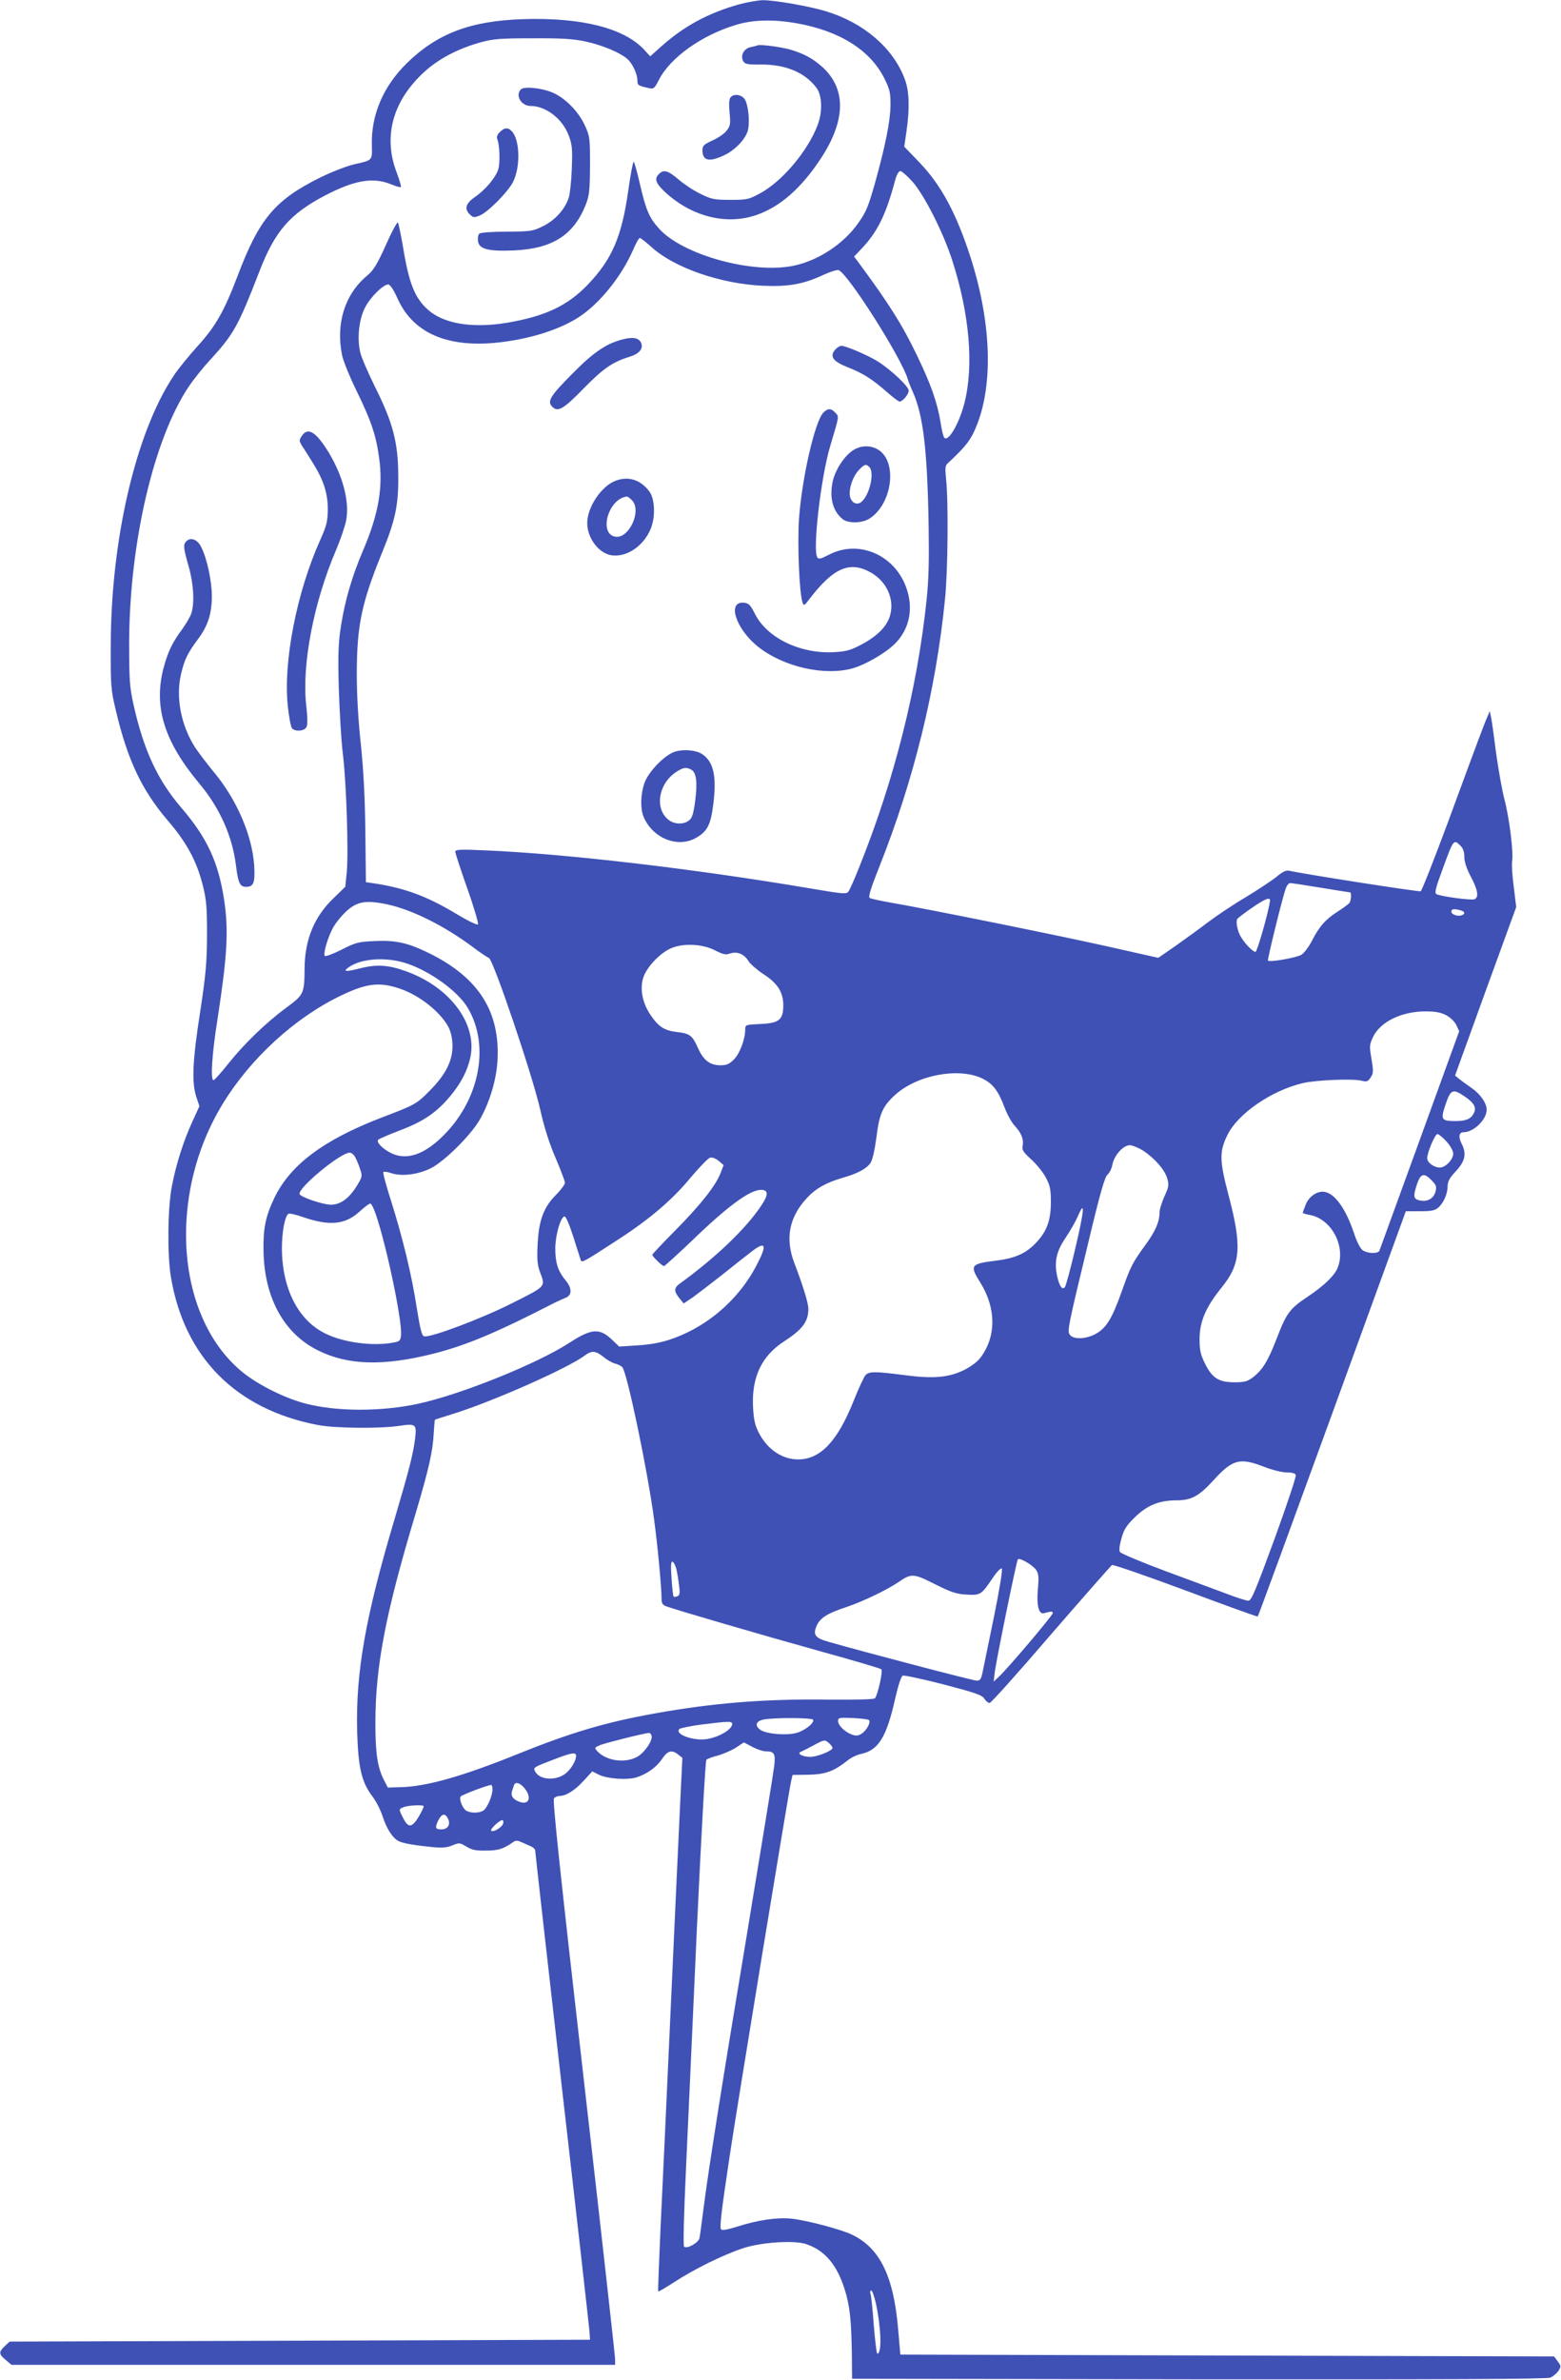 <?xml version="1.0" standalone="no"?>
<!DOCTYPE svg PUBLIC "-//W3C//DTD SVG 20010904//EN"
 "http://www.w3.org/TR/2001/REC-SVG-20010904/DTD/svg10.dtd">
<svg version="1.0" xmlns="http://www.w3.org/2000/svg"
 width="840pt" height="1280pt" viewBox="0 0 840 1280"
 preserveAspectRatio="xMidYMid meet">
<g transform="translate(0,1280) scale(0.1,-0.1)"
fill="#3f51b5" stroke="none">
<path d="M3975 12776 c-166 -47 -295 -117 -418 -227 l-58 -52 -32 35 c-108
117 -338 175 -652 165 -283 -9 -462 -77 -626 -237 -127 -125 -192 -278 -188
-439 2 -86 6 -82 -96 -105 -38 -9 -119 -40 -180 -70 -245 -121 -330 -222 -446
-529 -73 -192 -118 -271 -215 -378 -47 -52 -106 -124 -130 -161 -203 -305
-337 -879 -338 -1448 -1 -224 1 -241 28 -354 62 -262 138 -424 276 -586 105
-122 159 -222 192 -355 19 -77 22 -116 22 -265 -1 -150 -6 -209 -37 -413 -41
-263 -46 -377 -21 -456 l17 -51 -37 -81 c-49 -107 -89 -233 -111 -349 -23
-116 -25 -367 -6 -485 71 -434 350 -716 792 -800 96 -18 336 -20 441 -4 84 13
91 8 82 -66 -10 -84 -32 -169 -109 -430 -159 -532 -212 -834 -203 -1153 6
-192 24 -270 84 -347 19 -26 43 -73 53 -105 21 -65 52 -114 84 -132 23 -13 90
-24 192 -34 44 -4 71 -2 99 10 37 15 40 15 75 -6 29 -18 50 -23 106 -22 67 0
94 9 147 46 12 9 23 9 40 1 13 -6 35 -15 50 -22 16 -6 28 -17 28 -25 0 -8 65
-583 144 -1278 80 -695 146 -1283 148 -1308 l3 -45 -1562 -5 -1561 -5 -26 -24
c-34 -32 -33 -44 5 -75 l31 -26 1624 0 1624 0 0 30 c0 17 -76 699 -170 1517
-127 1110 -167 1490 -159 1500 6 7 20 13 31 13 34 0 82 30 129 82 l46 50 34
-17 c44 -23 155 -31 205 -15 56 18 109 56 138 101 29 43 52 49 86 21 l22 -17
-11 -225 c-6 -124 -29 -621 -51 -1105 -22 -484 -47 -1028 -56 -1209 -8 -180
-14 -330 -12 -331 2 -2 42 21 88 51 104 68 258 144 365 180 96 33 276 45 341
24 101 -33 167 -110 209 -243 28 -89 36 -162 39 -352 l1 -130 1865 -3 c1350
-1 1872 1 1892 9 15 6 34 22 44 36 15 24 15 27 -4 52 l-19 26 -1759 5 -1759 5
-12 137 c-24 284 -98 436 -248 508 -60 29 -247 78 -325 86 -78 8 -181 -7 -291
-42 -57 -18 -84 -22 -89 -15 -8 14 1 90 46 391 35 237 317 1956 331 2019 l8
34 85 1 c91 2 135 17 210 76 19 16 51 31 70 35 96 19 140 89 186 294 17 74 33
125 42 128 7 3 106 -18 219 -47 171 -45 207 -57 220 -77 8 -13 21 -23 28 -23
8 0 156 165 330 368 175 202 323 370 329 374 6 3 184 -58 396 -137 211 -79
386 -142 388 -140 3 2 183 494 401 1092 l396 1088 76 0 c63 0 81 4 99 20 29
25 50 75 50 116 0 24 11 44 45 80 50 54 58 95 29 150 -17 35 -13 59 12 59 54
0 124 68 124 121 0 36 -35 85 -80 116 -23 16 -52 37 -66 48 l-24 20 164 453
165 453 -13 107 c-8 59 -12 121 -9 139 8 48 -15 235 -42 336 -13 51 -33 164
-45 252 -11 88 -23 174 -27 190 l-6 30 -13 -30 c-17 -38 -51 -129 -214 -572
-74 -199 -139 -364 -145 -367 -10 -4 -632 93 -705 110 -20 4 -36 -3 -72 -33
-26 -21 -99 -69 -163 -108 -65 -38 -156 -99 -204 -135 -47 -36 -127 -94 -177
-129 l-91 -63 -294 66 c-290 64 -948 197 -1146 231 -56 10 -107 21 -113 25 -9
5 6 53 53 171 184 463 303 946 352 1434 16 149 19 534 6 649 -6 59 -5 72 10
85 84 78 114 114 139 166 107 225 100 574 -17 940 -77 238 -158 389 -276 512
l-81 84 12 83 c18 125 15 216 -9 280 -62 167 -220 303 -423 365 -91 28 -282
61 -343 60 -26 -1 -84 -11 -128 -23z m311 -101 c233 -41 398 -145 474 -299 28
-57 32 -75 32 -140 -1 -88 -27 -217 -83 -419 -36 -127 -48 -157 -90 -216 -78
-112 -214 -202 -347 -230 -222 -47 -604 59 -729 203 -50 56 -68 100 -99 234
-15 67 -31 122 -34 122 -4 0 -17 -69 -29 -154 -35 -248 -87 -370 -217 -506
-110 -115 -230 -171 -435 -206 -186 -31 -340 -6 -425 69 -71 63 -103 140 -135
337 -12 69 -24 128 -28 133 -4 4 -34 -51 -65 -122 -48 -106 -66 -135 -102
-165 -119 -100 -168 -257 -133 -428 6 -29 41 -116 79 -193 77 -158 104 -237
120 -357 22 -158 -2 -301 -86 -498 -59 -137 -98 -271 -119 -406 -14 -89 -17
-149 -12 -334 4 -124 13 -283 22 -355 19 -155 31 -529 21 -637 l-8 -78 -63
-61 c-104 -100 -154 -221 -156 -375 -1 -138 -3 -144 -97 -213 -110 -81 -229
-196 -314 -303 -39 -49 -74 -88 -79 -88 -17 0 -9 137 21 325 53 345 61 479 36
645 -31 204 -92 334 -230 495 -128 149 -203 310 -258 557 -20 91 -23 128 -23
328 1 536 131 1095 319 1378 24 37 80 107 125 155 119 131 144 176 256 465 84
218 164 311 355 411 156 81 255 99 351 61 28 -12 54 -19 56 -16 3 3 -7 37 -22
77 -72 186 -26 372 129 524 81 81 190 140 321 177 70 19 105 22 280 22 156 1
219 -3 285 -17 93 -20 192 -62 229 -97 27 -27 51 -79 51 -114 0 -25 4 -27 62
-40 25 -6 30 -2 53 43 60 120 231 242 415 297 91 28 200 31 326 9z m624 -852
c63 -71 165 -271 214 -423 93 -289 117 -564 66 -767 -29 -113 -87 -212 -109
-187 -5 5 -14 43 -20 84 -17 104 -52 204 -125 355 -81 169 -152 281 -316 503
l-24 32 36 38 c90 93 136 187 187 380 7 24 18 42 26 42 7 0 37 -26 65 -57z
m-1403 -353 c121 -110 371 -197 598 -207 138 -6 218 8 327 59 37 17 73 28 81
25 51 -20 340 -475 372 -587 4 -14 16 -44 27 -68 56 -125 78 -312 85 -712 3
-191 1 -294 -11 -408 -50 -477 -174 -967 -361 -1433 -25 -64 -52 -124 -59
-134 -11 -16 -26 -14 -222 19 -617 104 -1293 183 -1731 202 -136 6 -163 5
-163 -7 0 -8 29 -97 65 -199 36 -101 61 -188 57 -192 -5 -5 -56 20 -114 55
-157 95 -278 140 -441 165 l-48 7 -3 270 c-2 188 -10 331 -24 470 -14 126 -22
265 -22 376 0 263 25 383 135 654 73 178 90 259 88 420 -1 176 -29 282 -123
470 -38 77 -75 162 -81 188 -19 77 -7 184 27 246 30 56 97 121 123 121 10 0
29 -28 50 -75 79 -177 249 -258 500 -241 179 13 359 65 474 139 112 72 230
218 293 361 15 36 32 66 37 66 5 0 34 -23 64 -50z m4353 -3220 c13 -13 20 -33
20 -60 0 -26 12 -62 35 -106 38 -71 44 -111 19 -121 -18 -7 -186 16 -205 28
-10 6 -3 35 31 126 62 171 62 171 100 133z m-752 -225 c84 -14 155 -25 157
-25 8 0 6 -44 -3 -56 -4 -6 -32 -27 -62 -46 -66 -42 -101 -81 -140 -158 -16
-31 -41 -65 -56 -75 -24 -16 -171 -42 -181 -32 -4 5 80 348 97 391 5 14 15 26
23 26 7 0 81 -11 165 -25z m-274 -71 c-8 -61 -69 -274 -78 -274 -14 0 -56 43
-78 80 -19 30 -29 82 -20 97 4 6 41 34 82 62 68 47 97 58 94 35z m-4752 -18
c135 -29 306 -114 461 -229 39 -30 79 -56 88 -60 23 -8 232 -624 275 -811 22
-99 50 -187 84 -265 27 -64 50 -124 50 -133 0 -9 -22 -39 -49 -66 -66 -66 -92
-137 -98 -267 -4 -78 -1 -110 12 -145 31 -83 37 -76 -152 -171 -165 -83 -434
-184 -470 -177 -13 2 -21 34 -40 151 -27 178 -76 379 -139 579 -26 81 -45 151
-41 154 3 3 22 1 42 -6 56 -19 143 -8 211 25 72 35 213 174 263 258 54 92 92
216 98 321 15 266 -102 449 -372 581 -113 55 -178 69 -294 63 -83 -4 -98 -8
-173 -46 -45 -23 -86 -38 -90 -34 -11 11 18 107 47 157 13 22 41 57 63 78 60
58 108 67 224 43z m5776 -32 c25 -7 29 -19 8 -27 -21 -8 -56 4 -56 19 0 15 12
17 48 8z m-4010 -216 c43 -22 57 -25 80 -17 38 13 77 -2 100 -41 10 -16 46
-47 79 -69 77 -49 108 -98 108 -168 0 -79 -23 -97 -125 -101 -79 -4 -80 -4
-80 -31 0 -51 -30 -130 -61 -160 -25 -25 -39 -31 -73 -31 -56 0 -92 28 -121
95 -30 66 -43 76 -113 84 -67 8 -98 28 -141 91 -43 64 -58 135 -41 197 18 61
96 143 160 166 67 25 164 18 228 -15z m-1657 -71 c127 -43 274 -150 326 -238
125 -210 60 -513 -152 -707 -96 -88 -185 -113 -263 -73 -46 24 -79 58 -66 71
5 5 59 28 119 51 124 47 194 95 267 182 57 69 91 132 108 204 42 181 -105 382
-343 468 -96 35 -159 39 -247 17 -81 -21 -99 -19 -61 7 69 47 203 55 312 18z
m-33 -137 c104 -37 212 -124 255 -204 14 -28 21 -60 22 -101 0 -83 -38 -157
-124 -243 -70 -71 -78 -75 -262 -145 -308 -119 -486 -252 -572 -429 -47 -98
-61 -163 -59 -283 3 -253 109 -448 294 -539 161 -80 352 -85 621 -17 177 45
339 113 652 274 17 8 42 20 58 26 36 14 36 52 0 95 -40 48 -55 93 -55 171 1
72 27 165 49 172 7 3 25 -38 48 -109 20 -62 38 -119 40 -126 6 -16 16 -10 205
113 168 109 291 214 389 334 46 54 91 101 102 104 12 3 30 -4 46 -17 l27 -23
-17 -44 c-26 -67 -108 -171 -244 -308 -68 -69 -123 -127 -123 -130 0 -9 53
-61 63 -61 4 0 71 61 149 135 192 186 313 275 373 275 40 0 41 -26 2 -84 -83
-125 -245 -280 -441 -422 -31 -23 -30 -41 4 -82 l19 -23 48 32 c26 19 102 77
168 129 66 53 136 108 156 123 71 53 77 29 19 -81 -80 -153 -212 -281 -367
-357 -95 -46 -169 -66 -279 -72 l-92 -6 -44 42 c-64 58 -107 54 -223 -21 -175
-114 -584 -278 -812 -328 -202 -44 -440 -43 -608 0 -110 29 -246 96 -332 163
-366 289 -418 955 -113 1452 149 243 388 462 635 580 139 67 209 75 323 35z
m5623 -140 c24 -13 46 -34 56 -54 l15 -33 -212 -584 c-117 -321 -215 -590
-217 -596 -7 -18 -64 -16 -90 2 -13 9 -32 46 -47 92 -47 140 -110 223 -169
223 -36 0 -75 -29 -91 -70 -9 -22 -16 -42 -16 -44 0 -2 17 -7 38 -11 116 -21
195 -167 151 -282 -15 -42 -74 -99 -164 -159 -95 -63 -113 -88 -165 -224 -46
-119 -75 -167 -126 -207 -32 -24 -46 -28 -103 -28 -83 0 -119 23 -158 103 -23
47 -28 70 -28 132 1 93 34 170 119 275 103 127 110 221 36 500 -48 183 -49
231 -5 320 56 115 237 239 405 279 73 17 269 25 317 13 28 -7 34 -5 49 18 15
23 15 33 4 100 -12 69 -11 76 9 118 39 81 152 136 279 137 54 0 83 -5 113 -20z
m-2497 -340 c58 -28 87 -65 121 -155 14 -38 39 -83 55 -100 35 -37 50 -73 43
-108 -4 -23 3 -34 46 -73 29 -26 64 -70 79 -98 23 -44 27 -63 27 -136 -1 -100
-24 -159 -88 -223 -50 -50 -107 -75 -201 -87 -145 -18 -150 -24 -90 -120 86
-139 85 -291 -1 -404 -16 -21 -52 -48 -89 -66 -82 -40 -166 -47 -323 -26 -155
20 -186 20 -206 -1 -8 -10 -37 -71 -63 -137 -87 -218 -179 -316 -299 -316 -86
0 -166 54 -212 144 -21 41 -27 69 -31 141 -7 158 47 272 166 349 100 65 132
107 132 176 0 30 -28 122 -75 245 -51 132 -29 247 66 350 48 52 104 84 194
110 81 23 129 49 150 81 10 16 22 68 31 135 15 125 33 168 99 228 117 108 340
151 469 91z m2601 -100 c48 -33 62 -59 45 -89 -15 -30 -42 -41 -97 -41 -78 0
-82 7 -54 90 28 82 39 86 106 40z m-101 -240 c21 -24 36 -50 36 -65 0 -32 -41
-75 -72 -75 -32 0 -68 27 -68 50 0 31 42 130 55 130 7 0 29 -18 49 -40z
m-1631 -50 c62 -42 114 -101 128 -148 10 -36 9 -45 -15 -97 -14 -32 -26 -69
-26 -84 0 -51 -21 -101 -74 -174 -75 -104 -81 -116 -131 -257 -53 -148 -84
-197 -145 -228 -52 -26 -117 -27 -134 0 -13 21 -8 46 100 493 63 265 89 354
103 366 11 9 23 33 27 54 9 50 58 105 93 105 15 0 48 -14 74 -30z m-4240 -37
c8 -16 20 -45 26 -65 12 -35 10 -40 -23 -93 -41 -64 -86 -95 -136 -95 -44 1
-162 41 -168 57 -10 33 220 223 270 223 10 0 24 -12 31 -27z m5792 -123 c25
-26 27 -33 19 -62 -11 -37 -46 -55 -88 -44 -31 8 -32 23 -10 89 19 56 38 60
79 17z m-5683 -181 c58 -168 143 -575 136 -650 -3 -31 -7 -34 -43 -41 -113
-20 -267 1 -364 49 -146 71 -233 241 -234 458 0 89 16 174 35 186 5 4 40 -4
77 -17 145 -50 229 -42 308 31 26 24 52 43 57 41 5 -1 18 -27 28 -57z m3763
-190 c-25 -107 -50 -198 -55 -203 -15 -15 -28 4 -41 58 -17 79 -5 134 45 208
24 35 54 88 67 118 39 91 34 31 -16 -181z m-2537 -578 c20 -17 49 -33 64 -36
15 -4 32 -13 37 -19 26 -31 135 -552 170 -813 19 -138 41 -369 41 -435 0 -21
6 -31 25 -38 47 -18 527 -158 840 -245 170 -47 313 -89 318 -94 9 -9 -20 -140
-35 -156 -5 -6 -101 -8 -246 -7 -345 5 -625 -18 -937 -74 -268 -48 -455 -104
-740 -219 -300 -121 -491 -175 -632 -178 l-66 -2 -20 39 c-35 67 -47 143 -47
306 0 306 54 588 214 1121 73 245 95 341 100 440 2 38 5 71 7 73 2 1 45 15 94
30 213 66 618 245 712 315 38 28 58 26 101 -8z m3555 -591 c44 -17 97 -30 122
-30 28 0 45 -5 48 -14 3 -8 -49 -163 -115 -345 -101 -275 -124 -331 -140 -331
-10 0 -63 16 -116 37 -53 20 -203 75 -332 123 -129 48 -238 94 -243 102 -6 9
-3 35 8 74 13 48 27 69 73 114 66 64 130 90 224 90 79 0 121 23 199 109 102
112 141 122 272 71z m-1227 -555 c13 -20 15 -39 9 -102 -8 -89 5 -138 33 -130
41 11 47 11 47 0 0 -12 -243 -299 -291 -343 l-27 -25 6 50 c6 54 116 595 124
607 7 13 81 -30 99 -57z m-1937 8 c5 -21 12 -62 15 -91 6 -42 4 -53 -9 -58 -9
-4 -18 -4 -20 -2 -3 3 -8 46 -11 96 -5 65 -4 92 4 92 6 0 15 -17 21 -37z
m1711 -253 c-28 -135 -55 -269 -61 -297 -9 -45 -14 -53 -33 -53 -19 0 -606
154 -794 208 -76 21 -88 38 -68 86 18 43 57 68 161 102 89 30 218 92 281 135
69 47 80 46 195 -12 86 -43 115 -53 169 -56 76 -4 80 -2 139 85 25 38 47 60
52 55 5 -5 -12 -110 -41 -253z m-975 -560 c10 -16 -44 -59 -89 -71 -53 -15
-159 -6 -192 15 -35 23 -27 49 16 57 59 11 258 10 265 -1z m301 -2 c11 -12
-12 -55 -39 -73 -19 -12 -30 -13 -53 -5 -39 15 -74 49 -74 73 0 18 6 19 79 16
44 -2 83 -7 87 -11z m-736 -21 c0 -29 -69 -70 -135 -81 -73 -12 -177 26 -149
54 5 5 59 16 119 24 146 18 165 19 165 3z m-434 -62 c9 -24 -36 -91 -76 -114
-66 -37 -168 -23 -216 30 -16 18 -16 19 17 33 28 11 233 63 262 65 4 1 10 -6
13 -14z m956 -42 c10 -9 18 -20 18 -25 0 -15 -83 -48 -120 -48 -40 0 -74 18
-51 27 7 3 37 18 65 33 62 34 65 34 88 13z m-343 -43 c48 0 55 -12 47 -81 -4
-35 -68 -426 -141 -869 -140 -841 -212 -1296 -240 -1515 -9 -71 -18 -140 -21
-153 -5 -26 -69 -61 -83 -46 -5 5 -1 176 10 409 10 220 37 805 59 1300 23 495
46 904 51 909 5 6 33 16 61 23 29 8 73 27 97 42 l44 29 45 -24 c25 -13 57 -24
71 -24z m-1019 -25 c0 -26 -28 -72 -56 -94 -52 -41 -140 -36 -164 10 -12 22
-10 23 100 65 96 37 120 41 120 19z m-283 -167 c48 -53 32 -102 -26 -78 -32
13 -43 31 -36 55 3 8 7 22 10 30 6 22 28 18 52 -7z m-167 -13 c0 -36 -30 -104
-51 -115 -23 -13 -65 -13 -89 0 -20 11 -41 62 -31 77 5 8 140 60 164 62 4 1 7
-10 7 -24z m-370 -90 c0 -11 -32 -70 -48 -87 -23 -27 -40 -22 -62 22 -25 49
-25 49 3 60 24 10 107 13 107 5z m132 -70 c13 -30 -3 -55 -37 -55 -32 0 -35 8
-18 46 20 40 39 44 55 9z m296 -22 c-4 -20 -53 -51 -65 -40 -7 8 44 56 60 57
5 0 7 -8 5 -17z m2006 -2585 c28 -134 32 -268 7 -268 -4 0 -12 69 -19 153 -6
85 -14 161 -18 170 -3 9 -1 17 4 17 6 0 17 -33 26 -72z"/>
<path d="M4075 12556 c-5 -3 -23 -7 -38 -10 -34 -8 -54 -45 -38 -74 9 -17 20
-20 98 -19 132 0 235 -43 297 -126 30 -41 33 -128 6 -199 -52 -139 -191 -304
-310 -368 -61 -33 -70 -35 -160 -35 -87 0 -101 3 -160 32 -36 17 -89 52 -118
77 -57 49 -81 56 -106 30 -27 -26 -18 -50 37 -101 143 -130 329 -175 489 -119
128 45 241 145 346 305 133 203 136 371 10 488 -54 49 -103 75 -178 97 -57 15
-157 28 -175 22z"/>
<path d="M2803 12319 c-32 -32 2 -89 52 -89 82 0 172 -69 205 -158 19 -50 21
-72 17 -177 -2 -66 -10 -137 -16 -157 -20 -62 -71 -120 -136 -153 -58 -29 -65
-30 -198 -31 -81 0 -142 -5 -148 -11 -6 -6 -9 -23 -7 -39 5 -44 56 -57 193
-51 207 9 322 82 387 246 19 49 22 75 23 211 0 149 -1 157 -28 216 -34 74
-104 145 -171 175 -60 26 -156 36 -173 18z"/>
<path d="M3931 12276 c-8 -9 -9 -37 -5 -82 6 -62 4 -72 -17 -98 -12 -16 -47
-39 -76 -52 -46 -21 -53 -28 -53 -52 0 -57 36 -65 115 -28 63 29 122 93 131
141 10 54 -2 144 -22 166 -20 22 -57 25 -73 5z"/>
<path d="M2689 12089 c-13 -13 -18 -26 -13 -37 13 -32 16 -130 5 -164 -15 -45
-70 -110 -127 -149 -49 -34 -57 -64 -24 -94 17 -16 23 -16 52 -4 44 18 150
125 178 179 42 81 38 231 -7 275 -20 21 -39 19 -64 -6z"/>
<path d="M1624 10455 c-15 -23 -15 -27 2 -54 11 -16 36 -57 57 -90 58 -93 81
-163 81 -251 -1 -66 -6 -86 -41 -165 -127 -282 -200 -658 -174 -895 6 -57 16
-109 22 -117 17 -20 67 -16 78 6 7 12 6 51 -1 116 -25 217 40 555 159 833 25
59 50 132 56 164 18 100 -17 236 -94 364 -68 111 -112 139 -145 89z"/>
<path d="M1002 9888 c-17 -17 -15 -36 13 -134 27 -94 33 -198 14 -255 -7 -19
-29 -56 -49 -84 -52 -69 -78 -124 -101 -212 -53 -208 6 -393 194 -618 109
-130 178 -283 197 -442 12 -95 21 -113 55 -113 40 0 48 23 43 113 -11 164 -93
355 -218 505 -38 46 -83 106 -101 133 -75 118 -104 268 -75 392 19 81 35 113
92 190 53 71 74 137 74 231 0 79 -26 201 -56 261 -20 43 -57 58 -82 33z"/>
<path d="M3366 10978 c-97 -21 -167 -67 -288 -190 -118 -119 -135 -147 -106
-176 30 -30 60 -13 167 97 107 109 157 144 249 172 50 15 74 42 63 72 -10 27
-38 35 -85 25z"/>
<path d="M4495 10920 c-32 -36 -14 -63 63 -94 84 -32 138 -67 215 -135 32 -28
62 -51 68 -51 16 0 49 39 49 59 0 22 -93 110 -165 156 -52 33 -173 85 -198 85
-7 0 -22 -9 -32 -20z"/>
<path d="M4431 10581 c-45 -45 -114 -344 -131 -565 -10 -137 1 -410 19 -458 6
-18 10 -16 36 19 129 169 218 208 332 143 84 -48 127 -142 103 -229 -16 -59
-68 -112 -153 -157 -62 -33 -83 -38 -152 -42 -180 -9 -357 77 -422 205 -25 50
-34 58 -60 61 -93 9 -43 -143 78 -238 137 -108 359 -158 510 -114 68 20 172
80 223 130 72 70 99 170 72 273 -50 196 -256 296 -426 207 -42 -22 -55 -25
-62 -14 -26 38 19 429 69 597 50 169 49 158 28 181 -23 25 -40 25 -64 1z"/>
<path d="M4589 10377 c-48 -32 -96 -107 -109 -171 -17 -85 2 -156 54 -198 29
-24 102 -23 142 1 125 76 156 307 50 372 -42 26 -95 24 -137 -4z m89 -89 c29
-29 2 -150 -42 -187 -22 -19 -49 -9 -60 21 -13 36 10 111 44 148 31 33 40 36
58 18z"/>
<path d="M3315 10215 c-78 -28 -155 -142 -155 -229 0 -79 60 -159 126 -172 81
-15 174 45 214 138 28 65 25 163 -6 205 -47 62 -111 83 -179 58z m85 -105 c57
-57 -18 -215 -93 -196 -86 21 -31 205 66 215 4 1 16 -8 27 -19z"/>
<path d="M3635 8758 c-56 -16 -146 -108 -168 -172 -20 -60 -22 -135 -4 -179
49 -116 183 -170 282 -114 62 35 80 71 94 186 18 148 0 225 -61 265 -32 21
-95 27 -143 14z m85 -98 c27 -15 34 -66 21 -167 -9 -68 -16 -92 -32 -105 -28
-24 -80 -23 -111 2 -79 61 -54 200 46 261 35 22 49 23 76 9z"/>
</g>
</svg>
